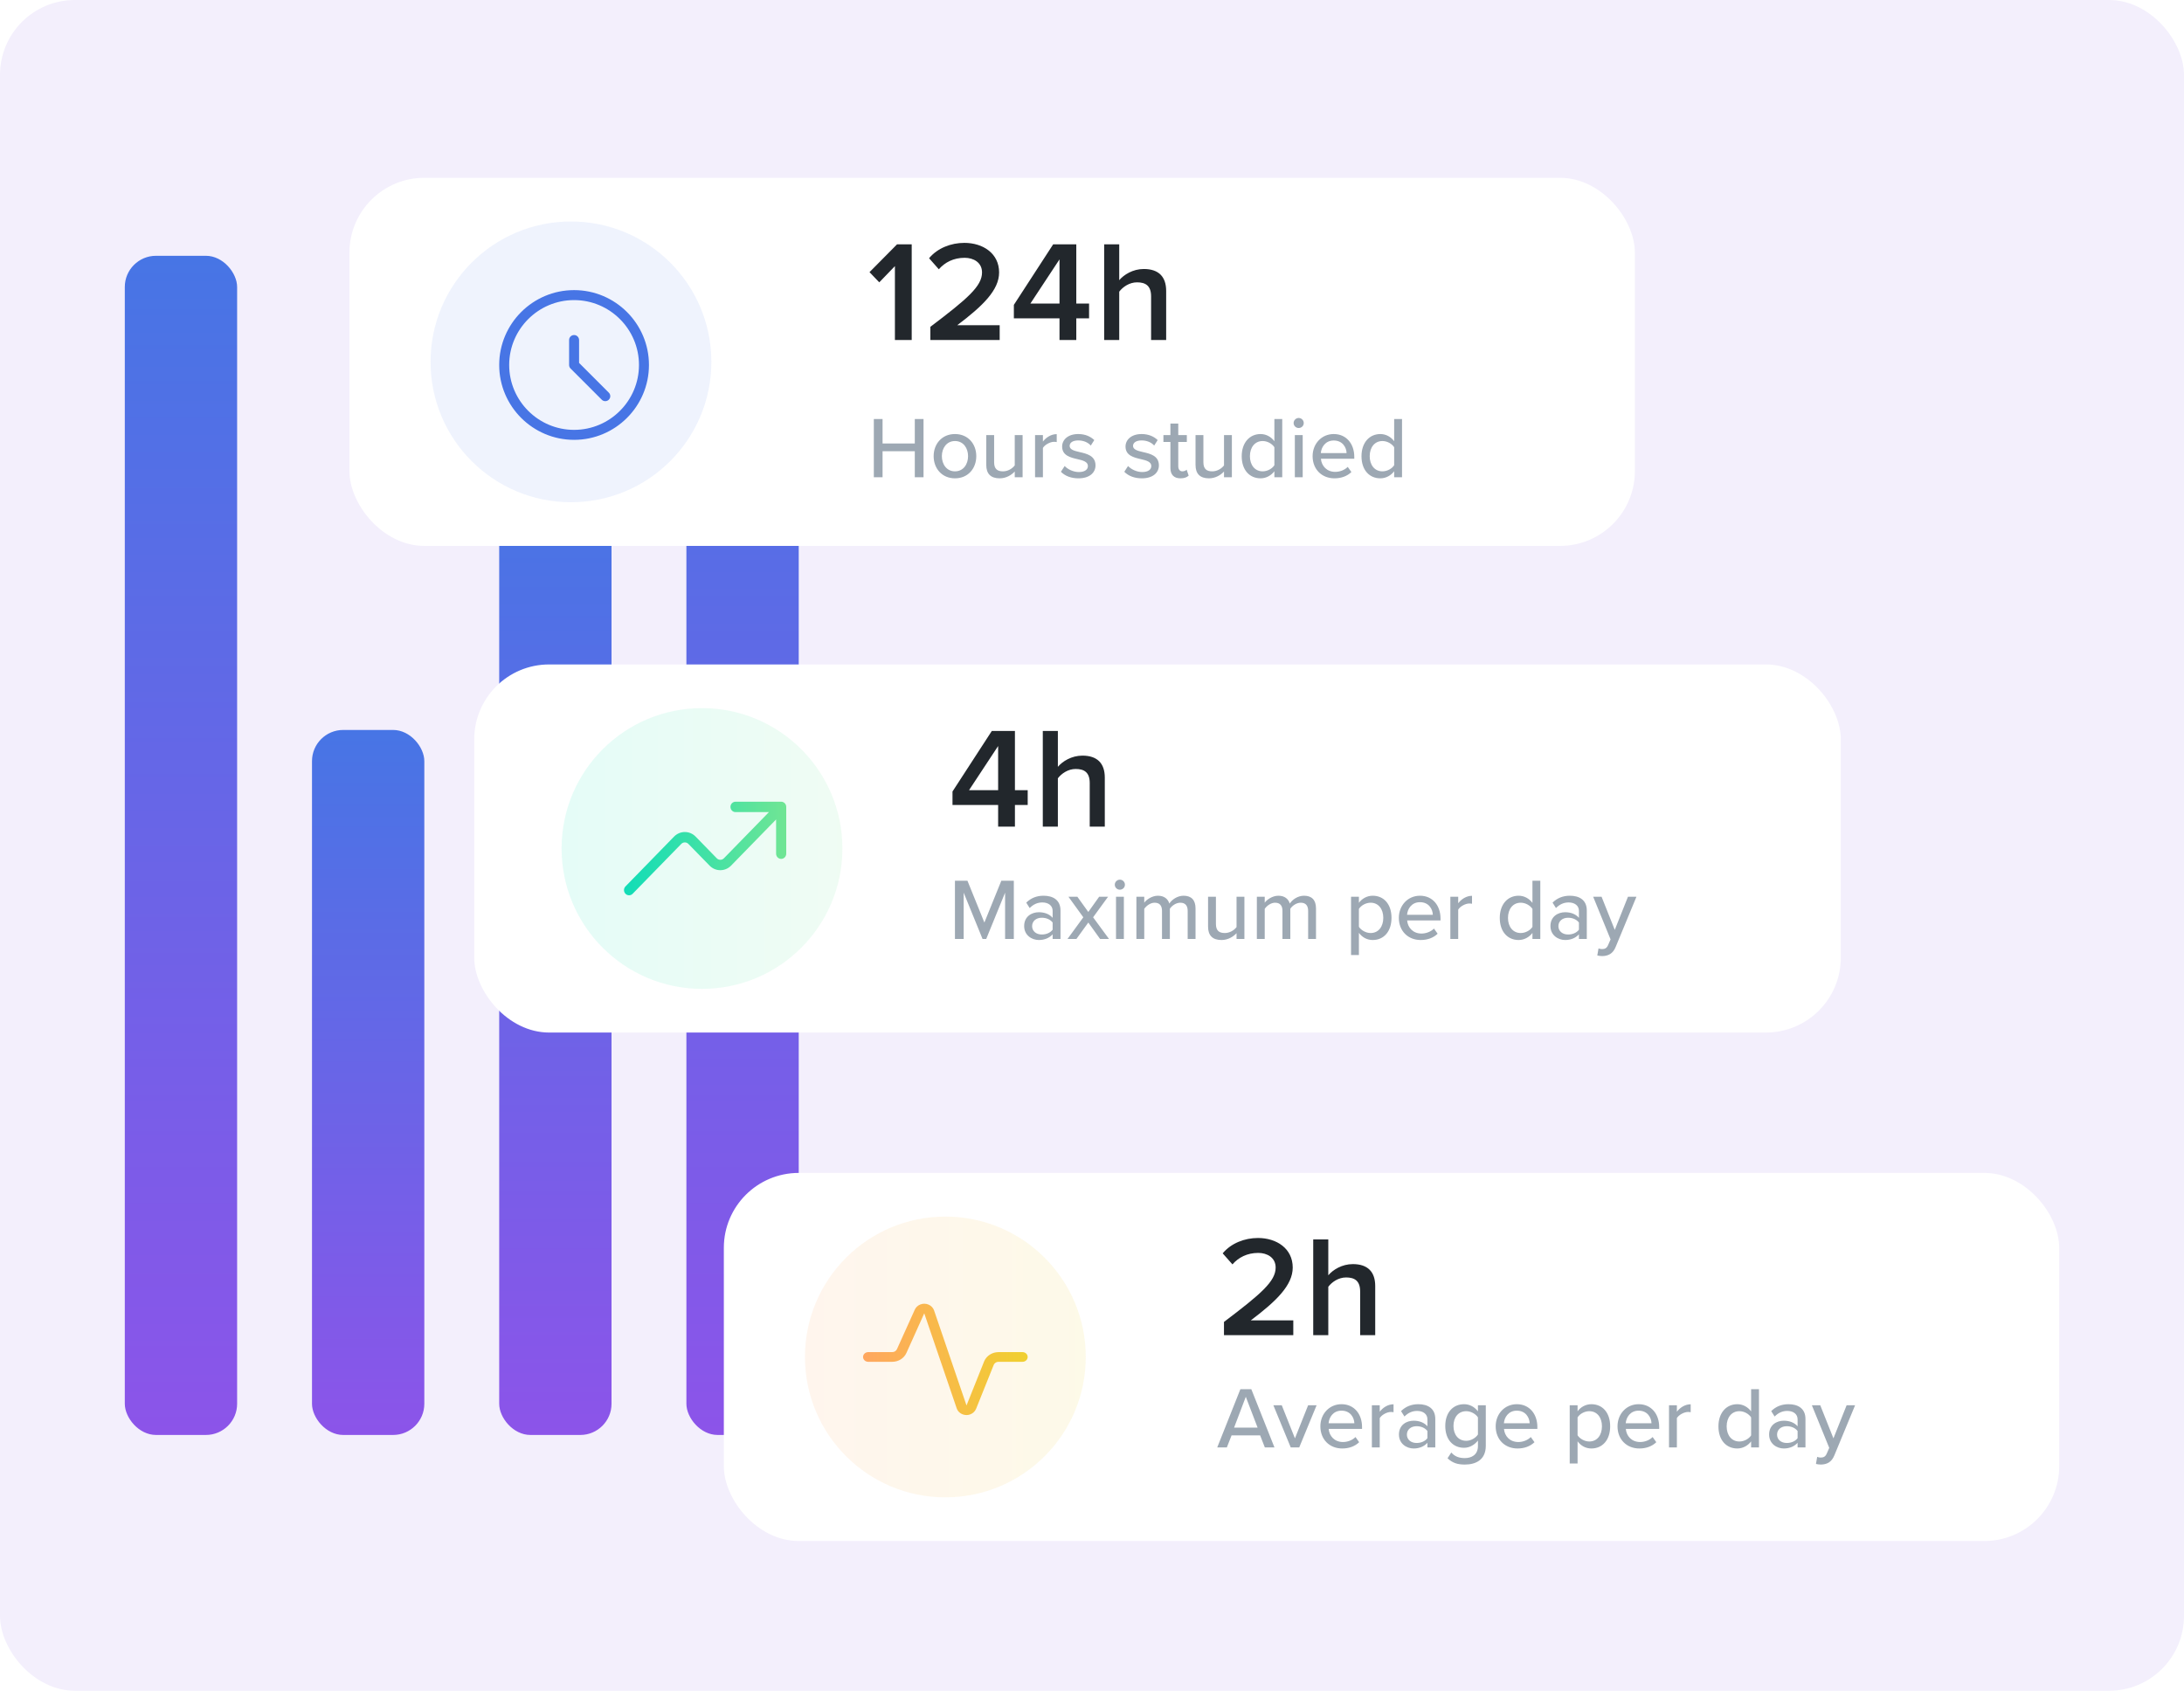 <svg width="350" height="271" viewBox="0 0 350 271" fill="none" xmlns="http://www.w3.org/2000/svg">
<rect width="350" height="271" rx="12" fill="#F3EFFC"/>
<rect x="20" y="41" width="18" height="189" rx="5" fill="url(#paint0_linear_202_23367)"/>
<rect x="110" y="41" width="18" height="189" rx="5" fill="url(#paint1_linear_202_23367)"/>
<rect x="50" y="117" width="18" height="113" rx="5" fill="url(#paint2_linear_202_23367)"/>
<rect x="80" y="78" width="18" height="152" rx="5" fill="url(#paint3_linear_202_23367)"/>
<g filter="url(#filter0_dd_202_23367)">
<rect x="56" y="28" width="206" height="59" rx="12" fill="white"/>
<path opacity="0.083" fill-rule="evenodd" clip-rule="evenodd" d="M91.5 80C103.926 80 114 69.926 114 57.5C114 45.074 103.926 35 91.5 35C79.074 35 69 45.074 69 57.5C69 69.926 79.074 80 91.5 80Z" fill="#4775E5"/>
<path d="M146.602 76H148.002V66.662H146.602V70.582H141.436V66.662H140.036V76H141.436V71.828H146.602V76ZM153.039 76.168C155.153 76.168 156.455 74.572 156.455 72.612C156.455 70.666 155.153 69.07 153.039 69.07C150.939 69.07 149.623 70.666 149.623 72.612C149.623 74.572 150.939 76.168 153.039 76.168ZM153.039 75.048C151.695 75.048 150.939 73.9 150.939 72.612C150.939 71.338 151.695 70.19 153.039 70.19C154.397 70.19 155.139 71.338 155.139 72.612C155.139 73.9 154.397 75.048 153.039 75.048ZM162.619 76H163.879V69.238H162.619V74.096C162.241 74.6 161.527 75.048 160.743 75.048C159.875 75.048 159.315 74.712 159.315 73.592V69.238H158.055V74.012C158.055 75.44 158.769 76.168 160.211 76.168C161.247 76.168 162.101 75.636 162.619 75.076V76ZM165.875 76H167.135V71.296C167.429 70.792 168.283 70.316 168.913 70.316C169.081 70.316 169.221 70.33 169.347 70.358V69.084C168.451 69.084 167.653 69.602 167.135 70.274V69.238H165.875V76ZM170.018 75.118C170.704 75.818 171.698 76.168 172.832 76.168C174.61 76.168 175.562 75.258 175.562 74.096C175.562 72.542 174.162 72.22 172.986 71.954C172.146 71.758 171.418 71.562 171.418 70.974C171.418 70.428 171.95 70.092 172.804 70.092C173.658 70.092 174.414 70.442 174.806 70.918L175.366 70.036C174.792 69.49 173.952 69.07 172.79 69.07C171.138 69.07 170.214 69.994 170.214 71.072C170.214 72.528 171.558 72.836 172.706 73.102C173.574 73.298 174.344 73.522 174.344 74.194C174.344 74.768 173.84 75.16 172.888 75.16C171.978 75.16 171.082 74.698 170.62 74.194L170.018 75.118ZM180.176 75.118C180.862 75.818 181.856 76.168 182.99 76.168C184.768 76.168 185.72 75.258 185.72 74.096C185.72 72.542 184.32 72.22 183.144 71.954C182.304 71.758 181.576 71.562 181.576 70.974C181.576 70.428 182.108 70.092 182.962 70.092C183.816 70.092 184.572 70.442 184.964 70.918L185.524 70.036C184.95 69.49 184.11 69.07 182.948 69.07C181.296 69.07 180.372 69.994 180.372 71.072C180.372 72.528 181.716 72.836 182.864 73.102C183.732 73.298 184.502 73.522 184.502 74.194C184.502 74.768 183.998 75.16 183.046 75.16C182.136 75.16 181.24 74.698 180.778 74.194L180.176 75.118ZM189.175 76.168C189.833 76.168 190.225 75.986 190.491 75.734L190.169 74.782C190.043 74.922 189.777 75.048 189.483 75.048C189.049 75.048 188.825 74.698 188.825 74.222V70.344H190.197V69.238H188.825V67.39H187.565V69.238H186.445V70.344H187.565V74.502C187.565 75.566 188.111 76.168 189.175 76.168ZM196.156 76H197.416V69.238H196.156V74.096C195.778 74.6 195.064 75.048 194.28 75.048C193.412 75.048 192.852 74.712 192.852 73.592V69.238H191.592V74.012C191.592 75.44 192.306 76.168 193.748 76.168C194.784 76.168 195.638 75.636 196.156 75.076V76ZM204.228 76H205.488V66.662H204.228V70.218C203.682 69.49 202.884 69.07 202.016 69.07C200.252 69.07 198.992 70.456 198.992 72.626C198.992 74.838 200.252 76.168 202.016 76.168C202.912 76.168 203.724 75.706 204.228 75.034V76ZM204.228 74.068C203.878 74.614 203.122 75.048 202.352 75.048C201.092 75.048 200.308 74.026 200.308 72.626C200.308 71.212 201.092 70.19 202.352 70.19C203.122 70.19 203.878 70.638 204.228 71.184V74.068ZM208.122 68.104C208.57 68.104 208.934 67.754 208.934 67.306C208.934 66.858 208.57 66.494 208.122 66.494C207.688 66.494 207.31 66.858 207.31 67.306C207.31 67.754 207.688 68.104 208.122 68.104ZM207.506 76H208.766V69.238H207.506V76ZM210.354 72.612C210.354 74.74 211.838 76.168 213.854 76.168C214.946 76.168 215.898 75.818 216.57 75.16L215.982 74.334C215.478 74.852 214.694 75.132 213.98 75.132C212.622 75.132 211.782 74.18 211.684 73.032H217.032V72.724C217.032 70.652 215.772 69.07 213.742 69.07C211.768 69.07 210.354 70.652 210.354 72.612ZM213.742 70.106C215.17 70.106 215.772 71.226 215.8 72.122H211.67C211.74 71.198 212.384 70.106 213.742 70.106ZM223.424 76H224.684V66.662H223.424V70.218C222.878 69.49 222.08 69.07 221.212 69.07C219.448 69.07 218.188 70.456 218.188 72.626C218.188 74.838 219.448 76.168 221.212 76.168C222.108 76.168 222.92 75.706 223.424 75.034V76ZM223.424 74.068C223.074 74.614 222.318 75.048 221.548 75.048C220.288 75.048 219.504 74.026 219.504 72.626C219.504 71.212 220.288 70.19 221.548 70.19C222.318 70.19 223.074 70.638 223.424 71.184V74.068Z" fill="#9DA8B3"/>
<path d="M143.416 54H146.107V38.659H143.761L139.345 43.121L140.909 44.754L143.416 42.155V54ZM149.096 54H160.205V51.631H153.397C157.514 48.526 160.113 45.996 160.113 43.167C160.113 40.108 157.514 38.429 154.547 38.429C152.408 38.429 150.246 39.257 148.889 40.89L150.453 42.661C151.419 41.557 152.799 40.821 154.593 40.821C155.996 40.821 157.376 41.557 157.376 43.167C157.376 45.375 155.053 47.376 149.096 51.884V54ZM169.792 54H172.483V50.527H174.53V48.158H172.483V38.659H168.78L162.478 48.365V50.527H169.792V54ZM169.792 41.074V48.158H165.123L169.792 41.074ZM184.47 54H186.885V46.134C186.885 43.857 185.689 42.615 183.297 42.615C181.549 42.615 180.1 43.535 179.364 44.409V38.659H176.949V54H179.364V46.249C179.939 45.49 180.997 44.754 182.216 44.754C183.573 44.754 184.47 45.283 184.47 47.008V54Z" fill="#22272C"/>
<path fill-rule="evenodd" clip-rule="evenodd" d="M92 70C85.383 70 80 64.617 80 58C80 51.383 85.383 46 92 46C98.617 46 104 51.383 104 58C104 64.617 98.617 70 92 70ZM92 47.6C86.266 47.6 81.6 52.266 81.6 58C81.6 63.734 86.266 68.4 92 68.4C97.734 68.4 102.4 63.734 102.4 58C102.4 52.266 97.734 47.6 92 47.6ZM96.434 63.566C96.584 63.717 96.787 63.801 96.999 63.8C97.212 63.8 97.416 63.715 97.566 63.565C97.717 63.416 97.802 63.212 97.802 62.999C97.802 62.787 97.717 62.583 97.566 62.434L92.801 57.668V54C92.801 53.558 92.443 53.2 92.001 53.2C91.559 53.2 91.201 53.558 91.201 54V58C91.201 58.095 91.218 58.189 91.251 58.277L91.261 58.304C91.301 58.402 91.36 58.491 91.435 58.565L96.434 63.566Z" fill="#4775E5"/>
</g>
<g filter="url(#filter1_dd_202_23367)">
<rect x="76" y="106" width="219" height="59" rx="12" fill="white"/>
<path opacity="0.111" fill-rule="evenodd" clip-rule="evenodd" d="M112.5 158C124.926 158 135 147.926 135 135.5C135 123.074 124.926 113 112.5 113C100.074 113 90 123.074 90 135.5C90 147.926 100.074 158 112.5 158Z" fill="url(#paint4_linear_202_23367)"/>
<path fill-rule="evenodd" clip-rule="evenodd" d="M100.812 143C100.597 143.001 100.39 142.913 100.238 142.756C100.084 142.599 100 142.389 100 142.167C100 141.944 100.084 141.734 100.238 141.578L108.026 133.59C108.487 133.118 109.099 132.859 109.751 132.859C110.403 132.859 111.015 133.119 111.475 133.59L114.863 137.066C115.015 137.223 115.222 137.312 115.439 137.312C115.655 137.312 115.862 137.223 116.014 137.066L123.228 129.667H117.875C117.426 129.667 117.062 129.294 117.062 128.833C117.062 128.373 117.426 128 117.875 128H125.188C125.297 128 125.405 128.022 125.505 128.067C125.702 128.152 125.858 128.314 125.939 128.517L125.95 128.546C125.983 128.636 126 128.734 126 128.833V136.333C126 136.794 125.636 137.167 125.188 137.167C124.739 137.167 124.375 136.794 124.375 136.333V130.846L117.161 138.244C116.701 138.717 116.089 138.976 115.436 138.976C114.79 138.978 114.17 138.715 113.714 138.244L110.324 134.768C110.172 134.611 109.965 134.524 109.75 134.524C109.533 134.524 109.329 134.611 109.176 134.768L101.387 142.756C101.235 142.913 101.028 143.001 100.812 143Z" fill="url(#paint5_linear_202_23367)"/>
<path d="M161.072 150H162.472V140.662H160.47L157.754 147.368L155.038 140.662H153.036V150H154.436V142.58L157.46 150H158.048L161.072 142.58V150ZM168.692 150H169.952V145.436C169.952 143.714 168.706 143.07 167.236 143.07C166.144 143.07 165.22 143.434 164.464 144.176L165.01 145.044C165.612 144.442 166.27 144.148 167.04 144.148C168.006 144.148 168.692 144.652 168.692 145.492V146.612C168.174 146.01 167.39 145.716 166.48 145.716C165.346 145.716 164.128 146.388 164.128 147.928C164.128 149.412 165.36 150.168 166.48 150.168C167.39 150.168 168.16 149.846 168.692 149.258V150ZM168.692 148.516C168.314 149.02 167.656 149.286 166.956 149.286C166.046 149.286 165.402 148.74 165.402 147.942C165.402 147.144 166.046 146.598 166.956 146.598C167.656 146.598 168.314 146.864 168.692 147.368V148.516ZM176.297 150H177.725L175.177 146.528L177.571 143.238H176.143L174.407 145.674L172.657 143.238H171.229L173.609 146.528L171.075 150H172.503L174.407 147.368L176.297 150ZM179.464 142.104C179.912 142.104 180.276 141.754 180.276 141.306C180.276 140.858 179.912 140.494 179.464 140.494C179.03 140.494 178.652 140.858 178.652 141.306C178.652 141.754 179.03 142.104 179.464 142.104ZM178.848 150H180.108V143.238H178.848V150ZM190.333 150H191.593V145.114C191.593 143.756 190.921 143.07 189.675 143.07C188.681 143.07 187.785 143.7 187.393 144.33C187.183 143.602 186.581 143.07 185.559 143.07C184.551 143.07 183.655 143.77 183.375 144.19V143.238H182.115V150H183.375V145.17C183.711 144.68 184.369 144.19 185.027 144.19C185.881 144.19 186.217 144.708 186.217 145.492V150H187.477V145.156C187.799 144.666 188.471 144.19 189.157 144.19C189.983 144.19 190.333 144.708 190.333 145.492V150ZM198.164 150H199.424V143.238H198.164V148.096C197.786 148.6 197.072 149.048 196.288 149.048C195.42 149.048 194.86 148.712 194.86 147.592V143.238H193.6V148.012C193.6 149.44 194.314 150.168 195.756 150.168C196.792 150.168 197.646 149.636 198.164 149.076V150ZM209.638 150H210.898V145.114C210.898 143.756 210.226 143.07 208.98 143.07C207.986 143.07 207.09 143.7 206.698 144.33C206.488 143.602 205.886 143.07 204.864 143.07C203.856 143.07 202.96 143.77 202.68 144.19V143.238H201.42V150H202.68V145.17C203.016 144.68 203.674 144.19 204.332 144.19C205.186 144.19 205.522 144.708 205.522 145.492V150H206.782V145.156C207.104 144.666 207.776 144.19 208.462 144.19C209.288 144.19 209.638 144.708 209.638 145.492V150ZM217.774 152.576V149.02C218.32 149.762 219.104 150.168 219.986 150.168C221.75 150.168 222.996 148.824 222.996 146.612C222.996 144.4 221.75 143.07 219.986 143.07C219.076 143.07 218.264 143.532 217.774 144.204V143.238H216.514V152.576H217.774ZM221.68 146.612C221.68 148.026 220.91 149.048 219.65 149.048C218.88 149.048 218.11 148.586 217.774 148.054V145.184C218.11 144.638 218.88 144.19 219.65 144.19C220.91 144.19 221.68 145.212 221.68 146.612ZM224.174 146.612C224.174 148.74 225.658 150.168 227.674 150.168C228.766 150.168 229.718 149.818 230.39 149.16L229.802 148.334C229.298 148.852 228.514 149.132 227.8 149.132C226.442 149.132 225.602 148.18 225.504 147.032H230.852V146.724C230.852 144.652 229.592 143.07 227.562 143.07C225.588 143.07 224.174 144.652 224.174 146.612ZM227.562 144.106C228.99 144.106 229.592 145.226 229.62 146.122H225.49C225.56 145.198 226.204 144.106 227.562 144.106ZM232.428 150H233.688V145.296C233.982 144.792 234.836 144.316 235.466 144.316C235.634 144.316 235.774 144.33 235.9 144.358V143.084C235.004 143.084 234.206 143.602 233.688 144.274V143.238H232.428V150ZM245.584 150H246.844V140.662H245.584V144.218C245.038 143.49 244.24 143.07 243.372 143.07C241.608 143.07 240.348 144.456 240.348 146.626C240.348 148.838 241.608 150.168 243.372 150.168C244.268 150.168 245.08 149.706 245.584 149.034V150ZM245.584 148.068C245.234 148.614 244.478 149.048 243.708 149.048C242.448 149.048 241.664 148.026 241.664 146.626C241.664 145.212 242.448 144.19 243.708 144.19C244.478 144.19 245.234 144.638 245.584 145.184V148.068ZM253.034 150H254.294V145.436C254.294 143.714 253.048 143.07 251.578 143.07C250.486 143.07 249.562 143.434 248.806 144.176L249.352 145.044C249.954 144.442 250.612 144.148 251.382 144.148C252.348 144.148 253.034 144.652 253.034 145.492V146.612C252.516 146.01 251.732 145.716 250.822 145.716C249.688 145.716 248.47 146.388 248.47 147.928C248.47 149.412 249.702 150.168 250.822 150.168C251.732 150.168 252.502 149.846 253.034 149.258V150ZM253.034 148.516C252.656 149.02 251.998 149.286 251.298 149.286C250.388 149.286 249.744 148.74 249.744 147.942C249.744 147.144 250.388 146.598 251.298 146.598C251.998 146.598 252.656 146.864 253.034 147.368V148.516ZM256.173 151.512L255.977 152.646C256.173 152.702 256.551 152.744 256.761 152.744C257.741 152.73 258.483 152.352 258.917 151.288L262.249 143.238H260.891L258.777 148.544L256.663 143.238H255.319L258.105 150.07L257.713 150.966C257.503 151.47 257.195 151.624 256.733 151.624C256.565 151.624 256.327 151.582 256.173 151.512Z" fill="#9DA8B3"/>
<path d="M159.958 132H162.649V128.527H164.696V126.158H162.649V116.659H158.946L152.644 126.365V128.527H159.958V132ZM159.958 119.074V126.158H155.289L159.958 119.074ZM174.636 132H177.051V124.134C177.051 121.857 175.855 120.615 173.463 120.615C171.715 120.615 170.266 121.535 169.53 122.409V116.659H167.115V132H169.53V124.249C170.105 123.49 171.163 122.754 172.382 122.754C173.739 122.754 174.636 123.283 174.636 125.008V132Z" fill="#22272C"/>
</g>
<g filter="url(#filter2_dd_202_23367)">
<rect x="116" y="184" width="214" height="59" rx="12" fill="white"/>
<path opacity="0.109" fill-rule="evenodd" clip-rule="evenodd" d="M151.5 236C163.926 236 174 225.926 174 213.5C174 201.074 163.926 191 151.5 191C139.074 191 129 201.074 129 213.5C129 225.926 139.074 236 151.5 236Z" fill="url(#paint6_linear_202_23367)"/>
<path fill-rule="evenodd" clip-rule="evenodd" d="M154.887 222.81C154.181 222.81 153.553 222.388 153.325 221.759L148.117 206.505L145.263 212.848C144.879 213.714 143.979 214.278 142.982 214.275H139.135C138.679 214.275 138.31 213.928 138.31 213.499C138.31 213.07 138.679 212.723 139.135 212.723H142.982C143.315 212.723 143.616 212.535 143.744 212.244L146.604 205.91C146.775 205.531 147.099 205.232 147.505 205.078C147.91 204.924 148.364 204.928 148.766 205.09C149.197 205.263 149.53 205.6 149.682 206.017L154.89 221.272L157.725 214.181C158.103 213.301 159.01 212.725 160.018 212.723H163.865C164.321 212.723 164.69 213.07 164.69 213.499C164.69 213.928 164.321 214.275 163.865 214.275H160.018C159.685 214.274 159.384 214.463 159.256 214.753L156.414 221.836C156.232 222.254 155.869 222.578 155.417 222.728C155.245 222.782 155.067 222.81 154.887 222.81V222.81Z" fill="url(#paint7_linear_202_23367)"/>
<path d="M202.7 228H204.24L200.53 218.662H198.78L195.07 228H196.61L197.366 226.068H201.944L202.7 228ZM199.648 219.88L201.538 224.822H197.772L199.648 219.88ZM206.851 228H208.209L210.995 221.238H209.637L207.523 226.544L205.409 221.238H204.065L206.851 228ZM211.598 224.612C211.598 226.74 213.082 228.168 215.098 228.168C216.19 228.168 217.142 227.818 217.814 227.16L217.226 226.334C216.722 226.852 215.938 227.132 215.224 227.132C213.866 227.132 213.026 226.18 212.928 225.032H218.276V224.724C218.276 222.652 217.016 221.07 214.986 221.07C213.012 221.07 211.598 222.652 211.598 224.612ZM214.986 222.106C216.414 222.106 217.016 223.226 217.044 224.122H212.914C212.984 223.198 213.628 222.106 214.986 222.106ZM219.852 228H221.112V223.296C221.406 222.792 222.26 222.316 222.89 222.316C223.058 222.316 223.198 222.33 223.324 222.358V221.084C222.428 221.084 221.63 221.602 221.112 222.274V221.238H219.852V228ZM228.754 228H230.014V223.436C230.014 221.714 228.768 221.07 227.298 221.07C226.206 221.07 225.282 221.434 224.526 222.176L225.072 223.044C225.674 222.442 226.332 222.148 227.102 222.148C228.068 222.148 228.754 222.652 228.754 223.492V224.612C228.236 224.01 227.452 223.716 226.542 223.716C225.408 223.716 224.19 224.388 224.19 225.928C224.19 227.412 225.422 228.168 226.542 228.168C227.452 228.168 228.222 227.846 228.754 227.258V228ZM228.754 226.516C228.376 227.02 227.718 227.286 227.018 227.286C226.108 227.286 225.464 226.74 225.464 225.942C225.464 225.144 226.108 224.598 227.018 224.598C227.718 224.598 228.376 224.864 228.754 225.368V226.516ZM231.977 229.736C232.789 230.506 233.615 230.744 234.749 230.744C236.415 230.744 238.109 230.058 238.109 227.734V221.238H236.849V222.218C236.303 221.49 235.505 221.07 234.623 221.07C232.873 221.07 231.613 222.386 231.613 224.556C231.613 226.768 232.873 228.056 234.623 228.056C235.533 228.056 236.331 227.566 236.849 226.894V227.776C236.849 229.204 235.799 229.708 234.749 229.708C233.825 229.708 233.139 229.456 232.579 228.812L231.977 229.736ZM236.849 225.928C236.499 226.474 235.729 226.936 234.973 226.936C233.713 226.936 232.929 225.956 232.929 224.556C232.929 223.17 233.713 222.19 234.973 222.19C235.729 222.19 236.499 222.638 236.849 223.184V225.928ZM239.693 224.612C239.693 226.74 241.177 228.168 243.193 228.168C244.285 228.168 245.237 227.818 245.909 227.16L245.321 226.334C244.817 226.852 244.033 227.132 243.319 227.132C241.961 227.132 241.121 226.18 241.023 225.032H246.371V224.724C246.371 222.652 245.111 221.07 243.081 221.07C241.107 221.07 239.693 222.652 239.693 224.612ZM243.081 222.106C244.509 222.106 245.111 223.226 245.139 224.122H241.009C241.079 223.198 241.723 222.106 243.081 222.106ZM252.817 230.576V227.02C253.363 227.762 254.147 228.168 255.029 228.168C256.793 228.168 258.039 226.824 258.039 224.612C258.039 222.4 256.793 221.07 255.029 221.07C254.119 221.07 253.307 221.532 252.817 222.204V221.238H251.557V230.576H252.817ZM256.723 224.612C256.723 226.026 255.953 227.048 254.693 227.048C253.923 227.048 253.153 226.586 252.817 226.054V223.184C253.153 222.638 253.923 222.19 254.693 222.19C255.953 222.19 256.723 223.212 256.723 224.612ZM259.217 224.612C259.217 226.74 260.701 228.168 262.717 228.168C263.809 228.168 264.761 227.818 265.433 227.16L264.845 226.334C264.341 226.852 263.557 227.132 262.843 227.132C261.485 227.132 260.645 226.18 260.547 225.032H265.895V224.724C265.895 222.652 264.635 221.07 262.605 221.07C260.631 221.07 259.217 222.652 259.217 224.612ZM262.605 222.106C264.033 222.106 264.635 223.226 264.663 224.122H260.533C260.603 223.198 261.247 222.106 262.605 222.106ZM267.471 228H268.731V223.296C269.025 222.792 269.879 222.316 270.509 222.316C270.677 222.316 270.817 222.33 270.943 222.358V221.084C270.047 221.084 269.249 221.602 268.731 222.274V221.238H267.471V228ZM280.627 228H281.887V218.662H280.627V222.218C280.081 221.49 279.283 221.07 278.415 221.07C276.651 221.07 275.391 222.456 275.391 224.626C275.391 226.838 276.651 228.168 278.415 228.168C279.311 228.168 280.123 227.706 280.627 227.034V228ZM280.627 226.068C280.277 226.614 279.521 227.048 278.751 227.048C277.491 227.048 276.707 226.026 276.707 224.626C276.707 223.212 277.491 222.19 278.751 222.19C279.521 222.19 280.277 222.638 280.627 223.184V226.068ZM288.076 228H289.336V223.436C289.336 221.714 288.09 221.07 286.62 221.07C285.528 221.07 284.604 221.434 283.848 222.176L284.394 223.044C284.996 222.442 285.654 222.148 286.424 222.148C287.39 222.148 288.076 222.652 288.076 223.492V224.612C287.558 224.01 286.774 223.716 285.864 223.716C284.73 223.716 283.512 224.388 283.512 225.928C283.512 227.412 284.744 228.168 285.864 228.168C286.774 228.168 287.544 227.846 288.076 227.258V228ZM288.076 226.516C287.698 227.02 287.04 227.286 286.34 227.286C285.43 227.286 284.786 226.74 284.786 225.942C284.786 225.144 285.43 224.598 286.34 224.598C287.04 224.598 287.698 224.864 288.076 225.368V226.516ZM291.216 229.512L291.02 230.646C291.216 230.702 291.594 230.744 291.804 230.744C292.784 230.73 293.526 230.352 293.96 229.288L297.292 221.238H295.934L293.82 226.544L291.706 221.238H290.362L293.148 228.07L292.756 228.966C292.546 229.47 292.238 229.624 291.776 229.624C291.608 229.624 291.37 229.582 291.216 229.512Z" fill="#9DA8B3"/>
<path d="M196.15 210H207.259V207.631H200.451C204.568 204.526 207.167 201.996 207.167 199.167C207.167 196.108 204.568 194.429 201.601 194.429C199.462 194.429 197.3 195.257 195.943 196.89L197.507 198.661C198.473 197.557 199.853 196.821 201.647 196.821C203.05 196.821 204.43 197.557 204.43 199.167C204.43 201.375 202.107 203.376 196.15 207.884V210ZM217.973 210H220.388V202.134C220.388 199.857 219.192 198.615 216.8 198.615C215.052 198.615 213.603 199.535 212.867 200.409V194.659H210.452V210H212.867V202.249C213.442 201.49 214.5 200.754 215.719 200.754C217.076 200.754 217.973 201.283 217.973 203.008V210Z" fill="#22272C"/>
</g>
<defs>
<filter id="filter0_dd_202_23367" x="54" y="26.5" width="210" height="63" filterUnits="userSpaceOnUse" color-interpolation-filters="sRGB">
<feFlood flood-opacity="0" result="BackgroundImageFix"/>
<feColorMatrix in="SourceAlpha" type="matrix" values="0 0 0 0 0 0 0 0 0 0 0 0 0 0 0 0 0 0 127 0" result="hardAlpha"/>
<feOffset dy="0.5"/>
<feGaussianBlur stdDeviation="1"/>
<feColorMatrix type="matrix" values="0 0 0 0 0.376 0 0 0 0 0.38 0 0 0 0 0.439 0 0 0 0.16 0"/>
<feBlend mode="normal" in2="BackgroundImageFix" result="effect1_dropShadow_202_23367"/>
<feColorMatrix in="SourceAlpha" type="matrix" values="0 0 0 0 0 0 0 0 0 0 0 0 0 0 0 0 0 0 127 0" result="hardAlpha"/>
<feOffset/>
<feGaussianBlur stdDeviation="0.5"/>
<feColorMatrix type="matrix" values="0 0 0 0 0.157 0 0 0 0 0.161 0 0 0 0 0.239 0 0 0 0.08 0"/>
<feBlend mode="normal" in2="effect1_dropShadow_202_23367" result="effect2_dropShadow_202_23367"/>
<feBlend mode="normal" in="SourceGraphic" in2="effect2_dropShadow_202_23367" result="shape"/>
</filter>
<filter id="filter1_dd_202_23367" x="74" y="104.5" width="223" height="63" filterUnits="userSpaceOnUse" color-interpolation-filters="sRGB">
<feFlood flood-opacity="0" result="BackgroundImageFix"/>
<feColorMatrix in="SourceAlpha" type="matrix" values="0 0 0 0 0 0 0 0 0 0 0 0 0 0 0 0 0 0 127 0" result="hardAlpha"/>
<feOffset dy="0.5"/>
<feGaussianBlur stdDeviation="1"/>
<feColorMatrix type="matrix" values="0 0 0 0 0.376 0 0 0 0 0.38 0 0 0 0 0.439 0 0 0 0.16 0"/>
<feBlend mode="normal" in2="BackgroundImageFix" result="effect1_dropShadow_202_23367"/>
<feColorMatrix in="SourceAlpha" type="matrix" values="0 0 0 0 0 0 0 0 0 0 0 0 0 0 0 0 0 0 127 0" result="hardAlpha"/>
<feOffset/>
<feGaussianBlur stdDeviation="0.5"/>
<feColorMatrix type="matrix" values="0 0 0 0 0.157 0 0 0 0 0.161 0 0 0 0 0.239 0 0 0 0.08 0"/>
<feBlend mode="normal" in2="effect1_dropShadow_202_23367" result="effect2_dropShadow_202_23367"/>
<feBlend mode="normal" in="SourceGraphic" in2="effect2_dropShadow_202_23367" result="shape"/>
</filter>
<filter id="filter2_dd_202_23367" x="108" y="180" width="230" height="75" filterUnits="userSpaceOnUse" color-interpolation-filters="sRGB">
<feFlood flood-opacity="0" result="BackgroundImageFix"/>
<feColorMatrix in="SourceAlpha" type="matrix" values="0 0 0 0 0 0 0 0 0 0 0 0 0 0 0 0 0 0 127 0" result="hardAlpha"/>
<feOffset dy="4"/>
<feGaussianBlur stdDeviation="4"/>
<feColorMatrix type="matrix" values="0 0 0 0 0.376 0 0 0 0 0.38 0 0 0 0 0.439 0 0 0 0.16 0"/>
<feBlend mode="normal" in2="BackgroundImageFix" result="effect1_dropShadow_202_23367"/>
<feColorMatrix in="SourceAlpha" type="matrix" values="0 0 0 0 0 0 0 0 0 0 0 0 0 0 0 0 0 0 127 0" result="hardAlpha"/>
<feOffset/>
<feGaussianBlur stdDeviation="1"/>
<feColorMatrix type="matrix" values="0 0 0 0 0.157 0 0 0 0 0.161 0 0 0 0 0.239 0 0 0 0.04 0"/>
<feBlend mode="normal" in2="effect1_dropShadow_202_23367" result="effect2_dropShadow_202_23367"/>
<feBlend mode="normal" in="SourceGraphic" in2="effect2_dropShadow_202_23367" result="shape"/>
</filter>
<linearGradient id="paint0_linear_202_23367" x1="20" y1="41" x2="20" y2="230" gradientUnits="userSpaceOnUse">
<stop stop-color="#4775E5"/>
<stop offset="1" stop-color="#8C54E9"/>
</linearGradient>
<linearGradient id="paint1_linear_202_23367" x1="110" y1="41" x2="110" y2="230" gradientUnits="userSpaceOnUse">
<stop stop-color="#4775E5"/>
<stop offset="1" stop-color="#8C54E9"/>
</linearGradient>
<linearGradient id="paint2_linear_202_23367" x1="50" y1="117" x2="50" y2="230" gradientUnits="userSpaceOnUse">
<stop stop-color="#4775E5"/>
<stop offset="1" stop-color="#8C54E9"/>
</linearGradient>
<linearGradient id="paint3_linear_202_23367" x1="80" y1="78" x2="80" y2="230" gradientUnits="userSpaceOnUse">
<stop stop-color="#4775E5"/>
<stop offset="1" stop-color="#8C54E9"/>
</linearGradient>
<linearGradient id="paint4_linear_202_23367" x1="90" y1="158" x2="135" y2="158" gradientUnits="userSpaceOnUse">
<stop stop-color="#11DDB7"/>
<stop offset="1" stop-color="#70E594"/>
</linearGradient>
<linearGradient id="paint5_linear_202_23367" x1="100" y1="143" x2="126" y2="143" gradientUnits="userSpaceOnUse">
<stop stop-color="#11DDB7"/>
<stop offset="1" stop-color="#70E594"/>
</linearGradient>
<linearGradient id="paint6_linear_202_23367" x1="184.901" y1="185.55" x2="129" y2="185.55" gradientUnits="userSpaceOnUse">
<stop stop-color="#ECDA24"/>
<stop offset="1" stop-color="#FFA760"/>
</linearGradient>
<linearGradient id="paint7_linear_202_23367" x1="171.08" y1="202.804" x2="138.31" y2="202.804" gradientUnits="userSpaceOnUse">
<stop stop-color="#ECDA24"/>
<stop offset="1" stop-color="#FFA760"/>
</linearGradient>
</defs>
</svg>
